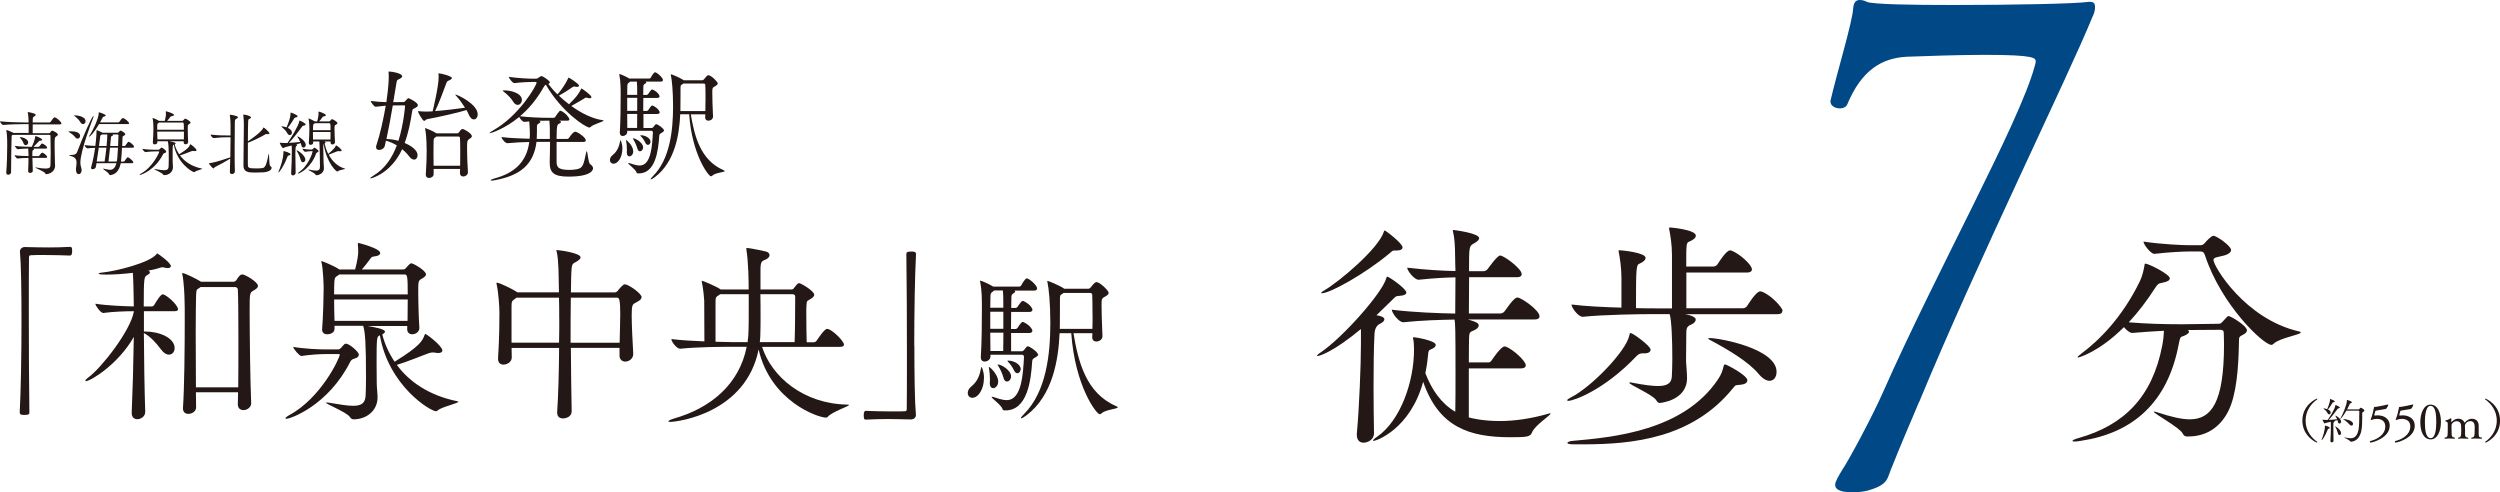 <?xml version="1.0" encoding="UTF-8"?>
<svg id="_レイヤー_2" data-name="レイヤー 2" xmlns="http://www.w3.org/2000/svg" viewBox="0 0 439.81 86.61">
  <defs>
    <style>
      .cls-1 {
        fill: #004986;
      }

      .cls-2 {
        fill: #231815;
      }
    </style>
  </defs>
  <g id="_レイヤー_1-2" data-name="レイヤー 1">
    <g>
      <g>
        <path class="cls-2" d="M407.67,77.79s-.03.07-.08.07c-.08,0-2.55-1.08-2.55-3.87s2.49-3.87,2.57-3.87c.04,0,.07.04.07.07,0,.04-.02.07-.06.09-.87.63-2.01,1.82-2.01,3.71s1.13,3.09,2.01,3.71c.04.03.05.05.05.08Z"/>
        <path class="cls-2" d="M409.88,75.26c0,.06-.06.11-.2.15-.13.02-.15.07-.19.19-.46,1.2-.98,1.85-1.07,1.85,0,0-.02,0-.02-.02,0-.03,0-.06.03-.11.16-.34.58-1.5.58-2.36,0-.08.02-.08.02-.08.11,0,.84.22.84.39ZM411.86,74.15c0,.21-.14.36-.29.36-.13,0-.25-.1-.29-.35-.02-.09-.03-.18-.06-.26-.15.05-.36.11-.59.17.05.02.08.05.08.08,0,.04-.03.08-.1.11-.12.07-.12.08-.12.82,0,.68.02,1.72.03,2.43v.02c0,.18-.18.29-.33.29-.11,0-.21-.07-.21-.24v-.04c.06-.91.08-1.82.08-2.72,0-.21,0-.44-.02-.62l-.86.2c-.08.02-.14.1-.2.1-.1,0-.4-.56-.4-.64,0,0,0-.02.02-.02.02,0,.04,0,.06,0,.2.02.43.04.6.04h.23c.19-.26,1.24-1.79,1.36-2.56,0-.07.02-.08.03-.08.07,0,.76.33.76.46,0,.06-.07.12-.24.14-.08,0-.14.05-.19.13-.46.62-1.09,1.46-1.53,1.9.49-.02,1.09-.07,1.48-.12-.08-.2-.19-.38-.28-.51-.03-.05-.05-.09-.05-.1,0-.02,0-.02.02-.02.16,0,1,.54,1,1.03ZM410.75,70.62c0,.05-.07.11-.23.14-.1.02-.14.04-.19.13-.19.33-.53.84-.78,1.16.4.18.47.37.47.54s-.13.31-.26.31c-.1,0-.22-.07-.3-.24-.18-.34-.43-.55-.64-.71-.06-.04-.08-.07-.08-.09,0,0,.02-.02.04-.02.1,0,.38.04.63.15.45-1.12.49-1.46.49-1.65v-.12s0-.04.02-.04c0,0,.83.28.83.44ZM411.86,76.17c0,.21-.14.37-.28.37-.11,0-.23-.09-.28-.31-.1-.4-.28-.86-.47-1.14-.04-.06-.06-.09-.06-.11h0c.09-.01,1.07.61,1.07,1.2ZM415.96,72.22c0,.07-.06.16-.2.23-.16.09-.19.11-.19.35v.53c0,.82-.02,1.62-.11,2.21-.22,1.48-1.01,2.12-1.86,2.17-.04,0-.11,0-.14-.07-.07-.19-1.1-.66-1.1-.72,0,0,0,0,.02,0,.02,0,.04,0,.08.02.38.09.73.16,1.04.16.69,0,1.21-.35,1.44-1.6.09-.53.12-1.46.12-3.11,0-.12-.07-.14-.13-.14h-2.15c-.57,1.03-1.01,1.46-1.08,1.46,0,0,0,0,0-.02,0-.02.03-.09.1-.2.25-.4,1.08-2.23,1.08-3.04,0-.09,0-.09.02-.09.09,0,.85.25.85.41,0,.07-.07.14-.22.18-.12.03-.13.06-.17.16-.11.24-.26.57-.45.91h2.01c.09,0,.12-.04.14-.07.13-.17.21-.23.24-.23.1,0,.66.31.66.51ZM413.95,74.59c0,.17-.11.29-.27.29-.11,0-.25-.07-.38-.23-.24-.29-.66-.63-.98-.85-.08-.06-.13-.08-.13-.09,0,0,0,0,.03,0,.25,0,1.74.21,1.74.88Z"/>
        <path class="cls-2" d="M420.4,74.92c0,2.12-3.04,2.94-3.35,2.94-.08,0-.14-.07-.14-.15,0-.06.03-.11.1-.13.99-.23,2.62-.98,2.62-2.57,0-.83-.56-1.32-1.49-1.32-.21,0-.37.03-.67.09-.12.02-.12.1-.29.1-.12,0-.13-.04-.13-.07,0-.04.03-.09.05-.14.25-.58.44-1.42.53-1.95,0-.05,0-.13.12-.13h.04c.29,0,2.04-.35,2.18-.41.03-.02.07-.02.1-.02.04,0,.08.02.08.07,0,.18-.28.57-.31.62-.06.07-.15.1-.2.11-.19.04-.52.09-.83.14-.26.04-.6.09-.78.13-.08.02-.15.04-.17.13-.06.2-.12.46-.17.64,0,.02,0,.04,0,.04,0,.04.03.06.08.06.03,0,.04,0,.06,0,.14-.02.3-.03.46-.03.99,0,2.12.49,2.12,1.85Z"/>
        <path class="cls-2" d="M424.81,74.92c0,2.12-3.04,2.94-3.35,2.94-.09,0-.15-.07-.15-.15,0-.06.03-.11.1-.13.99-.23,2.61-.98,2.62-2.57,0-.83-.56-1.32-1.49-1.32-.21,0-.37.03-.67.09-.12.02-.12.1-.29.1-.12,0-.13-.04-.13-.07,0-.04.03-.09.05-.14.25-.58.44-1.42.53-1.95,0-.05,0-.13.12-.13h.04c.29,0,2.04-.35,2.18-.41.03-.02.07-.02.1-.02.04,0,.08.02.08.07,0,.18-.28.57-.31.62-.06.07-.15.1-.2.11-.19.04-.52.09-.83.14-.26.04-.6.09-.78.13-.08.02-.15.04-.17.13-.06.2-.12.46-.17.64,0,.02,0,.04,0,.04,0,.04.03.06.08.06.03,0,.04,0,.06,0,.14-.02.3-.03.46-.03.99,0,2.12.49,2.12,1.85Z"/>
        <path class="cls-2" d="M427.63,77.3c-1.31,0-1.84-1.44-1.84-3.04s.64-3.08,1.79-3.08c1.26,0,1.84,1.45,1.84,3.04s-.61,3.08-1.79,3.08ZM427.58,71.4c-.75,0-.98,1.44-.98,2.85s.15,2.83,1.03,2.83c.77,0,.97-1.48.97-2.84s-.14-2.84-1.02-2.84Z"/>
        <path class="cls-2" d="M436.62,77.1c0,.05-.03.09-.08.09,0,0-.52-.04-1.03-.04-.25,0-.5,0-.68.04h-.02s-.06-.04-.06-.09c0-.04.02-.09.06-.13.51-.06.55-.1.55-1.75,0-.35,0-1.13-.75-1.13-.58,0-.91.42-.97.72,0,.29.02.59.02.87v.19c0,.08,0,.23,0,.37,0,.48.02.7.51.74.04.03.06.08.06.12,0,.05-.02.09-.07.09,0,0-.5-.04-.99-.04-.25,0-.48,0-.66.04h-.02s-.07-.04-.07-.08c0-.04.03-.1.07-.13.42-.06.5-.14.5-1.32,0-.26,0-.59-.02-.76-.03-.58-.41-.8-.75-.8-.59,0-.91.43-.94.66,0,.09,0,.22,0,.36,0,.31,0,.67.02.8,0,.13,0,.21,0,.28,0,.53.04.72.53.78.03.03.05.08.05.12,0,.05-.03.09-.07.09,0,0-.45-.05-.95-.05-.25,0-.51.02-.73.05h-.02s-.06-.04-.06-.09c0-.04.02-.09.06-.13.47-.06.51-.08.51-1.58,0-.19,0-.4,0-.57,0-.46.03-.58-.37-.69-.03,0-.05-.05-.05-.09,0-.04.02-.09.05-.09.36-.06.65-.24.86-.34.02-.01.04-.02.06-.02.05,0,.08.04.08.12l-.02.49s.02.06.04.06c0,0,.02,0,.03-.01.5-.57.99-.59,1.17-.59.47,0,.87.21,1.06.62.03.04.03.07.06.07,0,0,.03,0,.05-.04.24-.29.68-.64,1.2-.64.7,0,1.22.4,1.22,1.22v.96c0,.11,0,.27,0,.41,0,.52.03.68.52.71.04.04.06.08.06.13Z"/>
        <path class="cls-2" d="M437.26,77.86s-.08-.04-.08-.07c0-.03.02-.05.05-.08.87-.62,2.01-1.83,2.01-3.71s-1.13-3.08-2.01-3.71c-.04-.02-.06-.06-.06-.09,0-.03.03-.07.08-.07.08,0,2.57,1.07,2.57,3.87s-2.47,3.87-2.55,3.87Z"/>
      </g>
      <g>
        <g>
          <path class="cls-2" d="M10.81,21.73c0,.07-.06.15-.27.15h-4.78c0,.56-.01,1.22-.01,1.55h2.9c.06,0,.14-.04.17-.1.2-.31.28-.35.36-.35.09,0,1,.38,1,.7,0,.15-.18.26-.3.33-.27.18-.27.21-.27,1.75,0,.79.04,1.49.05,2.61,0,.22.03.53.03.78,0,1.12-1.12,1.49-1.54,1.49-.12,0-.15-.06-.22-.19-.16-.29-1.73-.89-1.73-.99,0,0,.01-.01.04-.01.03,0,.07.01.15.02.73.13,1.24.18,1.6.18.8,0,.88-.26.89-.59.03-.77.04-1.49.04-2.18,0-1.07-.02-2.07-.04-3.01,0-.04-.01-.14-.16-.14H2.22c-.18.1-.18.16-.18.42-.01.81-.09,3.61-.09,5.72v.44c0,.26-.27.43-.52.43-.17,0-.33-.1-.33-.35v-.05c.12-1.45.17-3.27.17-4.79,0-.35-.01-.68-.01-1,0-.27-.05-1.18-.15-1.59-.01-.02-.01-.05-.01-.06t.03-.03s.36.06,1.27.52h2.64v-1.55h-.83c-.69,0-2.53.03-3.63.14h-.01c-.22,0-.57-.48-.57-.64,1.27.15,3.54.2,4.25.2h.78v-.06c-.01-.49-.04-1.24-.14-1.65-.01-.04-.01-.07-.01-.09,0-.01,0-.02.02-.02.1,0,1.39.2,1.39.48,0,.09-.09.17-.23.26-.26.16-.27.15-.3.53,0,.06-.01.27-.01.55h2.95c.09,0,.17-.05.21-.11.11-.17.52-.79.71-.79.02,0,.05,0,.07.01.37.13,1.11.81,1.11,1.05ZM8.3,27.61c0,.09-.06.16-.23.16h-2.37c.01.78.04,1.76.07,2.27h0c0,.32-.35.38-.47.38-.18,0-.35-.1-.35-.32v-.02c.05-.88.06-1.69.06-2.3-.59.01-1.51.04-1.94.11h-.01c-.14,0-.49-.46-.49-.59.54.11,1.74.15,2.44.16v-.39c0-.15-.01-.57-.04-.93-.58.01-1.43.04-1.85.11h-.01c-.14,0-.49-.46-.49-.59.71.14,2.49.17,2.87.17h.09c.27-.51.49-1.08.62-1.76.01-.1.01-.13.04-.13.03,0,.05.01.09.02.15.02,1.09.41,1.09.63,0,.1-.12.16-.39.17-.14,0-.16.09-.28.2-.14.13-.6.64-.86.88h.89s.12-.04.16-.1c.21-.29.38-.49.48-.49.02,0,.05,0,.06.01.35.15.81.51.81.71,0,.09-.06.17-.25.17h-2.12s.07.05.07.1c0,.04-.03.07-.09.11-.21.11-.21.13-.21,1.12h1.09s.11-.04.15-.1c.05-.07.36-.52.5-.52.03,0,.05,0,.06.01.38.16.81.58.81.75ZM4.96,25.06c0,.28-.21.48-.43.48-.16,0-.33-.11-.42-.4-.1-.31-.37-.67-.57-.9-.05-.06-.07-.1-.07-.11s0-.01.03-.01c.49,0,1.47.35,1.47.95Z"/>
          <path class="cls-2" d="M14.09,23.9c0,.27-.2.49-.43.49-.14,0-.3-.07-.43-.26-.21-.28-.69-.66-1.05-.86-.1-.06-.15-.09-.15-.11,0-.06.49-.06.52-.06.68,0,1.54.19,1.54.8ZM14.14,28.62c0,.27.04.55.12.78.07.2.1.38.1.54,0,.44-.26.7-.51.7s-.49-.24-.49-.84v-.14c.03-.33.11-.71.11-1.06,0-.51-.19-.95-1-1.15-.21-.05-.3-.1-.3-.13,0-.04.11-.06.3-.06.49,0,.91-.04,1.11-.55.97-2.58,2.6-6.29,2.85-6.29.03,0,.03.02.03.05,0,.05-.03.15-.06.25-.16.41-2.26,5.77-2.26,7.9ZM15.06,21.32c0,.28-.21.51-.46.51-.16,0-.33-.1-.48-.36-.17-.31-.58-.74-.95-1.01-.1-.07-.15-.11-.15-.13,0-.03.06-.03.2-.03.73,0,1.84.33,1.84,1.02ZM23.56,25.84c0,.07-.05.15-.24.15h-1.86c-.04.89-.1,1.74-.17,2.37,0,.03-.01.05-.01.07h.48s.12-.04.16-.1c.14-.21.28-.43.46-.62.02-.02.06-.04.09-.04.04,0,.06.01.09.01.22.1.89.63.89.88,0,.07-.05.15-.24.15h-1.97c-.26,1.37-.95,2-1.85,2.1h-.02c-.06,0-.12-.02-.15-.1-.11-.38-1.08-.9-1.08-1.01,0-.02.01-.03.05-.03.01,0,.04.01.07.01.38.06.77.19,1.11.19.46,0,.85-.24,1.11-1.16h-3.5l-.12.68c-.04.22-.33.38-.57.38-.15,0-.27-.07-.27-.23,0-.04,0-.07.01-.11.32-1.13.54-2.25.7-3.42-.43.01-.9.04-1.33.09h-.01c-.18,0-.52-.42-.52-.57.57.07,1.28.11,1.9.14.21-1.61.21-2.52.21-2.58v-.07c0-.12.03-.12.04-.12s.05.01.09.02c.18.06.65.31.91.41.02.01.05.01.06.02h2.59c.14,0,.16-.05.21-.1.26-.28.28-.28.31-.28.17,0,.85.42.85.64,0,.1-.11.2-.32.31-.16.07-.17.12-.17.33-.01.47-.02.96-.05,1.44h.41s.12-.02.16-.09c.12-.2.28-.43.46-.62.03-.02.06-.04.09-.04.04,0,.06.02.09.02.37.16.89.68.89.88ZM22.72,21.67c0,.09-.06.16-.27.16h-5.02c-.83,1.43-1.58,2.21-1.75,2.21-.01,0-.03-.01-.03-.02,0-.04.05-.13.17-.28.39-.56,1.55-2.86,1.55-3.87,0-.12.02-.12.02-.12.12,0,1.21.36,1.21.57,0,.07-.1.15-.33.2-.18.04-.17.1-.25.23-.11.21-.25.48-.42.78h3.23s.14-.04.17-.1c.36-.51.47-.65.62-.65.3,0,1.09.68,1.09.91ZM17.38,25.98c-.11.77-.24,1.64-.37,2.44h1.39c.1-.59.22-1.54.32-2.44h-1.34ZM17.98,23.66s-.04.01-.06.02c-.26.1-.26.07-.32.55-.04.33-.1.85-.18,1.46h1.33c.12-1.19.12-1.74.12-1.85v-.18h-.89ZM19.36,25.98c-.09.82-.17,1.63-.28,2.44h1.45c.09-.35.12-.55.23-2.44h-1.41ZM20.86,23.83c0-.15-.1-.17-.2-.17h-.84s.07.06.07.1c0,.04-.04.09-.14.13-.22.11-.21.07-.25.48l-.12,1.32h1.39c.04-.71.05-1.39.07-1.84v-.02Z"/>
          <path class="cls-2" d="M29.23,26.68c0,.1-.09.17-.16.21-.1.05-.3.05-.39.26-1.41,2.77-3.8,3.62-4.07,3.62-.04,0-.06-.01-.06-.04,0-.04.07-.1.22-.18,2.05-1.08,3.24-3.66,3.24-3.87,0-.02-.01-.04-.06-.04h-.83c-.36,0-1,.04-1.56.12-.12,0-.52-.47-.52-.58.71.12,1.66.16,2,.16h.9s.11-.06.16-.1c.06-.06.16-.2.21-.23.04-.03.07-.04.1-.04.22,0,.83.52.83.7ZM35.6,29.67c0,.11-1.07.33-1.33.57-.04.04-.06.05-.1.05-.37,0-3.03-1.63-3.59-4.84-.2.09-.21.1-.21,1.76,0,.54.01,1.09.01,1.33s.05.6.05.86c0,.86-.72,1.41-1.53,1.41-.1,0-.17-.05-.25-.16-.21-.29-1.52-.81-1.52-.9,0-.01.01-.01.05-.01.02,0,.07,0,.15.01.67.11,1.17.2,1.54.2.52,0,.77-.17.79-.65.01-.22.03-.67.03-1.16,0-2.27-.06-2.84-.16-3.22-.01-.02-.02-.06-.02-.07h-1.83v.2c0,.3-.37.35-.46.35-.19,0-.33-.09-.33-.29v-.04c.06-.73.1-2.11.1-2.59,0-.15-.02-1.17-.14-1.65-.01-.04-.01-.06-.01-.07,0-.01,0-.02.01-.02.05,0,.83.32,1.11.52h.01s1.02.01,1.02.01c.16-.62.2-.96.2-1.12,0-.18-.01-.37-.02-.49v-.03s.01-.05.04-.05c.02,0,1.39.35,1.39.64,0,.11-.14.2-.41.22-.15.01-.18.09-.25.17-.17.23-.35.46-.52.65h2.64c.06,0,.11-.01.16-.07.26-.29.31-.32.36-.32.14,0,.94.47.94.7,0,.12-.15.21-.28.28-.21.12-.21.18-.21.78,0,.74.04,1.91.07,2.36h0c0,.22-.21.4-.46.4-.16,0-.32-.1-.32-.31v-.22h-2.53c.42.07,1.11.2,1.11.36,0,.06-.07.13-.17.17.15.6.42,1.2.79,1.75,1.61-1,1.77-1.33,1.91-1.7.01-.04.03-.07.05-.07.07,0,1.09.77,1.09,1.06,0,.1-.1.16-.27.16-.06,0-.12-.01-.2-.02-.06-.02-.11-.02-.16-.02-.07,0-.15.02-.28.06-.41.15-1.39.56-2,.73.79,1.08,2.05,1.95,3.85,2.32.06.01.09.02.09.04ZM32.16,21.56h-4.17s-.11.09-.2.13c-.14.07-.14.37-.14,1.13h4.7c0-1.16-.02-1.27-.2-1.27ZM27.66,23.15c0,.46.01.9.03,1.37h4.66c0-.42.01-.9.01-1.37h-4.7Z"/>
          <path class="cls-2" d="M41.31,21.47c-.01.78-.03,2.93-.03,4.99,0,1.43.01,2.82.04,3.7h0c0,.35-.35.46-.52.46-.2,0-.36-.11-.36-.37v-.04c.03-.63.05-1.43.06-2.3-.92.56-1.87,1.08-2.66,1.47-.14.06-.17.25-.28.25-.17,0-.8-.79-.8-.89,0-.02.04-.02.11-.04.96-.1,3.13-.84,3.65-1.02.03-1.19.04-2.47.04-3.53h-.53c-.68,0-1.37.02-2.4.14h-.03c-.22,0-.55-.42-.55-.62h0c1.23.16,2.33.16,3.03.16h.48v-1.81c0-.47-.04-1.32-.12-1.74-.01-.05-.01-.07-.01-.09s0-.01.01-.01c.12,0,1.42.18,1.42.44,0,.09-.09.16-.21.25-.27.17-.32.07-.33.59ZM47.77,29.57c0,.32-.49.68-1.48.75-.31.02-.94.04-1.46.04-1.15,0-2-.09-2-1.22v-.09c.02-1.43.06-6.07.07-7.15,0-.42-.03-1.12-.09-1.61,0-.04-.01-.07-.01-.09,0-.04.01-.05.05-.05.12,0,1.3.21,1.3.51,0,.09-.07.17-.23.24-.16.07-.24.04-.26.45-.03.27-.04,1.86-.05,3.51.58-.37,2.53-1.75,2.69-2.36.01-.05.01-.06.05-.06.18,0,1.05.83,1.05,1,0,.1-.07.16-.26.16-.05,0-.11,0-.17-.01-.05,0-.09-.01-.12-.01-.05,0-.1.01-.16.05-.73.44-2.13,1.13-3.08,1.49-.01,1.65-.01,3.3-.01,3.72.01.66.03.79,1.42.79.42,0,.89-.01,1.17-.06.6-.09.77-1.07,1.05-2.4.03-.1.04-.14.05-.14.09,0,.03,2.04.25,2.17.16.1.25.22.25.36Z"/>
          <path class="cls-2" d="M51.11,27.15c0,.08-.09.16-.3.21-.18.04-.21.11-.27.28-.67,1.75-1.43,2.7-1.55,2.7-.01,0-.02-.01-.02-.04,0-.04.01-.09.05-.16.23-.49.85-2.18.85-3.44,0-.12.03-.12.03-.12.16,0,1.22.32,1.22.57ZM53.8,25.45c0,.31-.21.51-.41.51-.27,0-.32-.16-.48-.79-.21.07-.49.15-.79.24.1.04.15.09.15.13,0,.05-.05.1-.15.16q-.16.07-.16,1.19c0,1,.03,2.5.05,3.51h0c0,.27-.25.46-.47.46-.17,0-.32-.11-.32-.36v-.05c.09-1.31.12-2.64.12-3.95,0-.31-.01-.64-.02-.9l-1.21.31c-.12.04-.2.15-.3.15-.18,0-.59-.8-.59-.92,0-.02,0-.03.02-.03.03,0,.05.01.09.01.28.03.62.04.85.04h.39c.69-.96,1.97-3.08,2.08-3.82.01-.1.03-.12.05-.12.11,0,1.07.46,1.07.68,0,.1-.1.17-.35.2-.12.01-.2.06-.28.18-.62.85-1.57,2.11-2.31,2.86.68-.04,1.44-.1,1.98-.17-.12-.32-.28-.59-.42-.8-.05-.07-.07-.12-.07-.15,0-.01.01-.02.03-.02.18,0,1.43.77,1.43,1.46ZM52.35,20.45c0,.09-.1.17-.33.21-.15.02-.2.06-.27.18-.26.47-.76,1.19-1.12,1.65.69.33.73.71.73.82,0,.26-.18.46-.38.46-.15,0-.32-.1-.45-.35-.26-.49-.63-.8-.92-1.04-.09-.06-.11-.11-.11-.13,0-.01.02-.03.06-.03.2,0,.64.1.86.19.42-1.04.7-1.83.7-2.48,0-.1,0-.13.04-.13.05,0,1.2.42,1.2.65ZM53.72,28.07c0,.28-.2.48-.41.48-.16,0-.33-.13-.41-.42-.15-.53-.39-1.13-.67-1.52-.05-.07-.07-.12-.07-.15,0,0,0-.01.01-.01.25,0,1.54.89,1.54,1.61ZM56.05,26.58c0,.11-.14.17-.21.22-.09.05-.17.07-.25.28-.89,2.41-2.79,3.44-3.16,3.44-.04,0-.05-.01-.05-.02,0-.04.05-.1.16-.17,1.73-1.12,2.45-3.51,2.45-3.66,0-.05-.02-.07-.07-.07h-.26c-.16,0-.53.04-.99.11-.12,0-.46-.44-.46-.55.58.11,1.09.15,1.38.15h.31s.1-.05.14-.1c.05-.06.2-.22.27-.22.14,0,.73.43.73.6ZM60.71,29.7c0,.1-.9.15-1.28.43-.05.04-.08.05-.12.05-.07,0-1.78-1.26-2.38-4.86-.06.07-.06.39-.06.73,0,.77.04,2.27.06,2.69.01.21.06.58.06.84v.03c0,.91-.97,1.22-1.3,1.22-.1,0-.14-.05-.21-.15-.18-.29-1.28-.75-1.28-.84,0-.01.01-.01.04-.01.04,0,.09.01.17.02.47.1.85.16,1.15.16.71,0,.73-.32.73-.86,0-.92-.06-4-.11-4.26h-1.09v.24c0,.21-.22.35-.44.35-.17,0-.32-.09-.32-.29v-.04c.07-.73.1-2.07.1-2.57,0-.15-.02-1.17-.14-1.65-.01-.04-.01-.06-.01-.07s0-.03.01-.03c.06,0,.78.32,1.09.52h.01s.41.01.41.01c.09-.29.24-.88.24-1.39,0-.1-.01-.2-.01-.27,0-.06.01-.07.04-.07.11,0,1.25.38,1.25.63,0,.11-.12.2-.38.22-.14.01-.17.09-.23.17-.18.26-.37.51-.56.71h1.74c.06,0,.11-.01.16-.07.24-.29.28-.32.38-.32.15,0,.94.47.94.7,0,.12-.16.21-.3.28-.2.1-.22.14-.22.73,0,.72.05,1.88.09,2.33h0c0,.22-.21.41-.46.41-.16,0-.32-.1-.32-.31v-.22h-1.11s.02.01.04.01c.12.04.19.1.19.16,0,.07-.06.13-.17.18h-.01c.15.63.35,1.26.64,1.83.11-.09,1.18-.93,1.34-1.44.01-.04.02-.06.04-.06.15,0,.99.69.99.91,0,.09-.09.13-.25.13-.05,0-.11,0-.18-.01-.06-.01-.12-.02-.17-.02-.06,0-.12.01-.18.04-.39.16-1.05.43-1.5.59.62,1.15,1.55,2.07,2.81,2.44.09.02.12.05.12.06ZM55.05,23.22c0,.44.01.88.02,1.33h3.07c.01-.41.01-.89.01-1.33h-3.11ZM57.96,21.67h-2.55l-.21.14c-.14.07-.14.57-.14,1.1h3.09c0-1.11,0-1.23-.2-1.23Z"/>
          <path class="cls-2" d="M73.51,18.53c0,.23-.3.36-.47.47-.19.13-.45.06-.53.57-.28,1.86-.66,3.8-1.32,5.58.62.26,2.27,1.06,2.27,2.17,0,.42-.26.76-.61.76-.28,0-.59-.19-.93-.64-.28-.38-.68-.8-1.17-1.19-1.97,4.27-5.43,5.14-5.54,5.14-.04,0-.06-.02-.06-.04,0-.06.17-.23.57-.47,1.95-1.17,3.25-3.05,4.09-5.3-.59-.36-1.25-.66-1.91-.83l-.21.93c-.11.44-.59.7-1,.7-.3,0-.53-.15-.53-.49,0-.07,0-.17.04-.28.66-1.95,1.25-4.62,1.66-7.02-.53.04-1.12.11-1.76.19h-.02c-.25,0-.85-.79-.85-1.02.93.13,1.91.19,2.74.21.42-2.8.42-4.24.42-4.5,0-.24,0-.47-.02-.64,0-.09-.02-.13-.02-.17,0-.06.02-.08.09-.08.55,0,2.31.32,2.31.83,0,.15-.15.34-.47.47-.49.21-.47.29-.57.93l-.53,3.16,1.85-.02c.11,0,.21-.11.3-.21.21-.24.4-.47.55-.47.02,0,1.64.72,1.64,1.25ZM71.26,18.7c0-.11-.04-.17-.17-.17l-1.99.02c-.34,1.99-.74,4.22-1.11,5.9.7.02,1.4.13,2.1.32.91-2.82,1.17-6.07,1.17-6.07ZM84.04,20.12c0,.51-.3.89-.68.89-.3,0-.62-.23-.87-.8-.11-.26-.25-.55-.42-.85-1.51.47-4.71,1.19-6.94,1.61-.23.04-.34.3-.51.3-.28,0-1.1-1.53-1.1-1.68,0-.02.02-.04.04-.04.04,0,.09.02.17.02.49.04,1,.06,1.36.06.27,0,.81-.02,1.02-.04.06-.24,1.06-4.37,1.06-6.03,0-.17-.02-.34-.02-.45,0-.09-.02-.13-.02-.17s.02-.04.06-.04c.38,0,2.31.49,2.31.83,0,.13-.15.27-.51.42-.3.13-.36.21-.45.44-.42,1.08-1.23,3.4-1.99,4.95,1.91-.15,3.8-.38,5.26-.59-.47-.74-1.02-1.51-1.53-2.06-.15-.15-.21-.23-.21-.26h.02c.36,0,3.95,1.68,3.95,3.48ZM83.02,23.94c0,.24-.26.38-.45.51-.4.26-.4.42-.4,1.85,0,1.08.06,2.49.15,3.97v.06c0,.49-.53.72-.81.72-.32,0-.59-.19-.59-.61v-.02l.02-.7h-4.65v.91c0,.42-.42.68-.81.68-.3,0-.57-.17-.57-.55v-.07c.13-1.86.15-3.16.15-4.11,0-2.42-.19-3.54-.26-3.86,0-.07-.02-.11-.02-.13,0-.04.02-.06.04-.06.04,0,1.42.53,1.93.91l.04.02h3.67c.11,0,.21-.06.28-.17.34-.53.53-.6.61-.6.3,0,1.66.79,1.66,1.25ZM80.96,26.34c0-.83,0-1.53-.04-2.06,0-.06-.02-.26-.27-.26h-3.88l-.13.11c-.32.23-.34.17-.36.8-.02.7-.02,1.3-.02,1.89,0,.79,0,1.53.02,2.34h4.67c.02-1.06.02-2.01.02-2.82Z"/>
          <path class="cls-2" d="M106.16,21.23c0,.19-1.78.62-2.25,1.1-.06.07-.15.11-.21.11-.64,0-4.9-2.74-7.66-7.53-.19.09-.25.17-.4.42-1.25,2.23-2.7,3.89-4.16,5.12,1.48.19,3.65.27,4.63.27h1.32c.11,0,.19-.06.26-.17.21-.34.49-.72.74-1,.04-.04.09-.06.15-.06.04,0,.08.02.13.02.76.34,1.46,1.19,1.46,1.49,0,.11-.08.23-.38.23h-1.4c.21.06.3.15.3.24,0,.11-.11.19-.32.29-.32.15-.45.21-.45,2.68h1.85c.13,0,.28-.09.34-.19.27-.45.8-1.08,1.06-1.08.06,0,.11.02.15.02.68.23,1.74,1.08,1.74,1.5,0,.15-.11.28-.47.28h-4.67v3.35c0,.91.06,1.57,2.21,1.57.38,0,.81-.02,1.3-.11,1.15-.19,1.23-.81,1.68-2.91.04-.19.08-.27.11-.27.17,0,.23,2.04.62,2.29.32.21.49.47.49.72,0,.13-.02,1.46-4.31,1.46-2.46,0-3.31-.62-3.31-2.4v-.15c.02-1.17.06-2.46.06-3.56h-2.38c-.51,3.99-2.87,5.9-7.22,6.72-.3.07-.53.09-.66.09s-.19-.02-.19-.06c0-.09.26-.21.68-.32,3.35-.91,5.63-2.76,6.11-6.41-1.17.02-2.61.09-3.84.21h-.02c-.38,0-1.02-.8-1.02-1.08,1.49.19,3.48.26,4.95.3.02-.26.04-.49.04-.76s-.04-1.61-.11-2.29c-.34.02-.61.06-.85.08h-.02c-.3,0-.76-.55-.89-.87-2.55,2.1-4.99,2.86-5.14,2.86-.04,0-.06,0-.06-.04,0-.07.19-.21.55-.42,4.65-2.59,7.7-7.96,7.7-8.43,0-.08-.06-.13-.21-.13h-.51c-.61,0-1.99.06-3.18.21h-.02c-.3,0-.96-.85-.96-1.1,1.55.23,3.48.32,4.12.32h.68c.13,0,.27-.06.38-.15.21-.13.47-.32.57-.32.17,0,1.46.8,1.46,1.12,0,.11-.08.19-.27.28.42.55.95,1.19,1.61,1.83.21-.21,1.14-1.28,1.85-2.76.04-.13.06-.19.11-.19.11,0,1.83,1.08,1.83,1.42,0,.13-.11.21-.36.21-.08,0-.21-.02-.34-.04-.06-.02-.13-.02-.17-.02-.17,0-.23.09-.4.19-.59.42-1.25.85-2.27,1.42.53.51,1.15,1.02,1.78,1.51,1.23-1.19,1.61-1.7,2.08-2.59.06-.13.06-.19.11-.19.11,0,1.76,1.19,1.76,1.53,0,.11-.11.19-.32.19-.11,0-.26-.02-.4-.07-.11-.02-.17-.04-.23-.04-.13,0-.17.06-.34.17-.53.32-1.34.8-2.25,1.3,1.7,1.23,3.63,2.23,5.5,2.5.13.02.19.04.19.08ZM91.81,17.6c0,.47-.34.85-.74.85-.27,0-.57-.17-.81-.59-.3-.53-.98-1.23-1.59-1.68-.15-.13-.23-.19-.23-.24s.11-.04.32-.04c1.19,0,3.06.53,3.06,1.7ZM96.73,23.16c0-.55,0-1.08-.08-1.93h-.62c-.32,0-.74,0-1.21.02.17.04.26.11.26.19s-.11.19-.3.3c-.25.15-.32.15-.32.66v.79c0,.44-.02.87-.04,1.25h2.31v-1.28Z"/>
          <path class="cls-2" d="M109.49,26.15c0,1.43-.72,2.65-1.57,2.65-.36,0-.62-.27-.62-.64,0-.27.13-.62.49-.89.85-.68,1.15-1.59,1.3-2.44.02-.13.04-.17.08-.17,0,0,.32.51.32,1.48ZM116.81,22.93c0,.17-.17.32-.53.51-.21.11-.28.24-.3.45-.17,2.63-.66,6.62-3.61,6.62h-.11c-.11,0-.23-.02-.27-.15-.15-.57-1.49-1.46-1.49-1.66,0-.02.02-.02.06-.02s.09,0,.17.02c.53.15,1.19.42,1.8.42,2.04,0,2.21-3.54,2.33-5.83,0-.17-.13-.28-.25-.28h-4.27v.24c0,.4-.42.68-.79.68-.27,0-.51-.17-.51-.55v-.06c.13-2.04.15-4.92.15-6.54,0-1.27,0-2.44-.23-3.59-.02-.06-.02-.11-.02-.13,0-.04.02-.04.02-.04.19,0,1.27.49,1.76.8h3.54s.19-.06.23-.17c.17-.34.57-.93.72-.93.06,0,.11,0,.15.02.55.26,1.27,1,1.27,1.32,0,.15-.09.3-.38.3h-2.67c.06.04.11.08.11.13,0,.09-.09.17-.21.24q-.3.15-.3.49c0,.42-.02.93-.02,1.48h.62s.19-.06.26-.17c.02-.04.49-.79.68-.79.04,0,.08.02.11.02,1.04.49,1.21,1.13,1.21,1.15,0,.15-.11.32-.4.32h-2.46c0,.72-.02,1.51-.02,2.29h.64s.19-.06.26-.17c.02-.04.49-.79.68-.79.04,0,.08.02.11.02,1.04.49,1.21,1.13,1.21,1.15,0,.15-.11.32-.4.32h-2.46v2.47h1.38c.21,0,.28-.09.36-.17.19-.21.21-.29.36-.44.04-.04.08-.06.15-.06.3,0,1.38.8,1.38,1.1ZM111.4,26.64c0,.59-.42.87-.66.87-.26,0-.47-.19-.47-.66v-.13c0-.08.02-.21.02-.36,0-.49-.06-1.19-.13-1.53-.02-.06-.02-.11-.02-.15t.02-.04c.13,0,1.21,1.02,1.23,1.91v.09ZM112.04,14.35h-1.17l-.15.13c-.32.24-.36.24-.36.85,0,.4-.02.87-.02,1.36h1.76c0-.76,0-1.78-.06-2.33ZM112.1,17.21h-1.76v2.29h1.76v-2.29ZM110.34,20.04c0,.83.02,1.66.02,2.47h1.72c0-.66.02-1.55.02-2.47h-1.76ZM113.14,25.92c0,.4-.28.7-.55.7-.19,0-.38-.15-.47-.51-.13-.51-.47-1.23-.72-1.61-.06-.09-.08-.13-.08-.15s.02-.02.04-.02c.49,0,1.78.79,1.78,1.59ZM114.44,24.94c0,.3-.21.55-.45.55-.17,0-.34-.13-.47-.4-.15-.34-.49-.85-.81-1.15-.04-.04-.06-.08-.06-.11,0-.04.04-.04.11-.04.72,0,1.68.49,1.68,1.15ZM127.51,30.08c0,.23-1.66.29-2.17.8-.08.09-.17.13-.28.13-.4,0-3.31-3.74-3.82-10.91h-1.57c-.17,3.63-.93,8.38-4.46,11.06-.34.26-.61.4-.72.4-.02,0-.04-.02-.04-.04,0-.06.13-.23.42-.53,3.01-3.01,3.54-8.11,3.54-12.29,0-2.67-.21-4.67-.38-5.43-.02-.09-.02-.13-.02-.15,0-.04,0-.06.02-.06.11,0,1.57.59,2.17,1l.08.06h3.27c.11,0,.23-.09.32-.19.26-.34.53-.7.76-.7.45,0,1.64,1.15,1.64,1.44,0,.19-.17.34-.45.49-.47.26-.51.3-.51,1.06s.04,2.7.13,4.27v.02c0,.45-.42.72-.83.72-.3,0-.55-.17-.55-.57v-.04c0-.17.02-.34.02-.51h-2.55c.64,3.76,1.66,8.06,5.77,9.83.13.06.19.11.19.15ZM124.12,17.71c0-1.32-.02-2.49-.04-2.74,0-.15-.06-.27-.3-.27h-3.57l-.17.13c-.32.21-.32.11-.32,1.02v.8c0,2.32-.02,2.76-.02,2.89h4.39c.02-.6.02-1.23.02-1.83Z"/>
        </g>
        <g>
          <path class="cls-2" d="M12.3,44.96c-.88-.04-2.85-.1-4.69-.1-.75,0-1.5,0-2.14.04-.31,0-.37.13-.37.44-.03,1.8-.03,5.44-.03,9.62,0,5.91.03,12.95.1,17.53,0,.31-.03.51-.85.51-.54,0-.85-.03-.85-.48.2-3.7.31-10.16.31-16.07,0-5.2-.07-9.99-.27-12.17v-.07c0-.44.41-.75.85-.75,1.7.04,2.96.07,4.18.07s2.38-.03,3.81-.1c.07,0,.24.04.27.17.07.13.07.34.07.58,0,.17,0,.78-.37.78Z"/>
          <path class="cls-2" d="M31.34,54.38c0,.2-.17.37-.65.37h-5.37v3.57h.2c2.58,0,5.2,1.15,5.2,2.92,0,.65-.41,1.15-.99,1.15-.44,0-.95-.27-1.43-.95-.81-1.09-1.84-2.24-2.99-2.85.03,4.49.1,9.68.24,13.87v.03c0,.75-.75,1.26-1.39,1.26-.51,0-.99-.31-.99-1.09v-.07c.17-3.84.31-8.9.37-13.32-2.72,4.82-7.61,7.78-8.43,7.78-.07,0-.1-.03-.1-.07,0-.1.17-.31.54-.58,2.38-1.77,7.34-8.16,7.99-11.52v-.13c-1.39,0-3.6.07-5.37.31h-.03c-.41,0-1.36-1.26-1.36-1.63,2.11.34,5.1.44,6.76.48,0-.68-.03-1.29-.03-1.83-.03-.71-.03-2.75-.14-4.08-1.63.2-3.36.31-4.72.31-.78,0-1.29-.04-1.29-.17,0-.07.24-.17.71-.2,2.51-.27,8.12-1.7,9.41-3.16.1-.1.1-.2.17-.2.1,0,2.41,1.63,2.41,2.24,0,.2-.2.34-.54.34-.14,0-.3,0-.48-.07-.17-.04-.31-.07-.41-.07-.17,0-.34.04-.51.1-.48.17-1.19.34-2.01.48.17.1.27.2.27.31,0,.17-.17.31-.51.51-.51.27-.58.44-.58,5.5h1.43c.1,0,.31-.1.41-.27.3-.51,1.12-1.87,1.49-1.87.58,0,2.69,1.84,2.69,2.62ZM45.38,50.3c0,.37-.44.61-.78.82-.68.37-.68.48-.68,3.56,0,4.18.1,12.34.27,16.21v.07c0,.64-.65,1.19-1.36,1.19-.51,0-.99-.31-.99-.99v-.04c0-.61.04-1.32.04-2.11h-7.41c0,1.02.03,1.94.03,2.65s-.71,1.15-1.36,1.15c-.51,0-.95-.27-.95-.95v-.1c.24-3.4.31-10.64.31-15.33,0-1.74,0-3.13-.04-3.81,0-.44-.1-3.02-.37-4.28-.04-.1-.04-.17-.04-.2,0-.07,0-.1.07-.1.41,0,2.69,1.15,3.19,1.49l.04.04h5.71c.17,0,.37-.1.51-.27.44-.71.71-1.02,1.09-1.02.44,0,2.72,1.33,2.72,2.01ZM41.94,59.64c0-4.07-.03-7.75-.1-8.73,0-.1-.1-.41-.51-.41h-6.05l-.17.13c-.54.38-.54.17-.61,1.33-.03.92-.07,3.53-.07,6.63s.04,6.69.04,9.55h7.44c.03-2.51.03-5.61.03-8.5Z"/>
          <path class="cls-2" d="M63.13,62.39c0,.27-.24.48-.44.58-.27.13-.82.13-1.09.71-3.87,7.65-10.47,9.99-11.21,9.99-.1,0-.17-.03-.17-.1,0-.1.2-.27.61-.51,5.64-2.99,8.94-10.09,8.94-10.67,0-.07-.03-.1-.17-.1h-2.28c-.99,0-2.75.1-4.31.34-.34,0-1.43-1.29-1.43-1.6,1.97.34,4.59.44,5.5.44h2.48c.14,0,.31-.17.44-.27.17-.17.44-.54.58-.64.1-.07.2-.1.27-.1.61,0,2.28,1.43,2.28,1.94ZM80.66,70.65c0,.31-2.96.92-3.67,1.56-.1.1-.17.14-.27.14-1.02,0-8.36-4.49-9.89-13.36-.54.24-.58.27-.58,4.86,0,1.5.03,2.99.03,3.67,0,.64.14,1.66.14,2.38,0,2.38-1.97,3.87-4.21,3.87-.27,0-.48-.13-.68-.44-.58-.82-4.18-2.25-4.18-2.48,0-.04.03-.04.14-.04.07,0,.2,0,.41.04,1.84.31,3.23.54,4.25.54,1.43,0,2.11-.48,2.17-1.8.03-.61.07-1.84.07-3.2,0-6.25-.17-7.82-.44-8.87-.03-.07-.07-.17-.07-.2h-5.03v.54c0,.82-1.02.95-1.26.95-.51,0-.92-.24-.92-.82v-.1c.17-2.01.27-5.81.27-7.14,0-.41-.07-3.23-.37-4.55-.04-.1-.04-.17-.04-.2s0-.07.04-.07c.14,0,2.28.88,3.06,1.43l.03.04h2.82c.44-1.7.54-2.65.54-3.09,0-.51-.03-1.02-.07-1.36v-.07c0-.1.04-.14.1-.14s3.84.95,3.84,1.77c0,.31-.37.55-1.12.61-.41.04-.51.24-.68.48-.48.65-.95,1.26-1.43,1.8h7.27c.17,0,.31-.04.44-.2.71-.82.85-.88.99-.88.37,0,2.58,1.29,2.58,1.94,0,.34-.41.58-.78.79-.58.34-.58.51-.58,2.14,0,2.04.1,5.27.2,6.49v.04c0,.58-.58,1.09-1.26,1.09-.44,0-.88-.27-.88-.85v-.61h-6.97c1.16.2,3.06.54,3.06.99,0,.17-.2.34-.48.48.41,1.66,1.16,3.3,2.17,4.82,4.45-2.75,4.89-3.67,5.27-4.69.04-.1.07-.2.14-.2.2,0,2.99,2.1,2.99,2.92,0,.27-.27.44-.75.44-.17,0-.34-.04-.54-.07-.17-.03-.3-.03-.44-.03-.2,0-.41.03-.78.17-1.12.41-3.84,1.53-5.5,2.01,2.17,2.96,5.64,5.37,10.6,6.39.17.04.24.07.24.1ZM71.18,48.29h-11.49c-.14.1-.3.24-.54.37-.37.2-.37,1.02-.37,3.13h12.95c0-3.2-.07-3.5-.54-3.5ZM58.78,52.68c0,1.26.03,2.48.07,3.77h12.85c0-1.16.03-2.48.03-3.77h-12.95Z"/>
          <path class="cls-2" d="M112.86,52.27c0,.41-.44.68-1.05.99-.51.27-.68.34-.68,2.17,0,1.7.14,4.42.27,6.76v.1c0,.81-.75,1.32-1.39,1.32-.54,0-1.02-.34-1.02-1.05v-1.36h-8.56c.03,3.84.07,7.82.14,11.11v.04c0,.99-1.02,1.26-1.53,1.26-.54,0-1.02-.27-1.02-1.02v-.13c.2-2.92.31-7.1.34-11.25h-8.36c0,.51.03,1.06.03,1.63v.04c0,.78-.78,1.26-1.46,1.26-.51,0-.95-.27-.95-1.02v-.13c.24-3.6.24-6.87.24-8.06,0-.95-.17-3.47-.48-4.86-.04-.13-.04-.2-.04-.24,0-.07,0-.1.04-.1.61,0,3.23,1.39,3.5,1.6l.14.1h7.31c0-.61-.03-1.16-.03-1.67-.03-.95,0-4.01-.37-5.5-.03-.14-.07-.2-.07-.24,0-.03.03-.03.07-.03.44,0,4.21.51,4.21,1.29,0,.24-.31.51-.78.78-.54.31-.75.27-.82,1.43-.07.82-.07,2.17-.1,3.95h7.71c.2,0,.41-.14.55-.31.03-.07.85-1.12,1.22-1.12.61,0,2.96,1.6,2.96,2.28ZM98.38,56.11c0-1.33,0-2.58-.04-3.74h-7.47l-.27.2c-.58.37-.61.54-.61,1.46v6.25h8.36c.04-1.43.04-2.82.04-4.18ZM109.12,55.46c0-2.89-.2-3.09-.58-3.09h-8.12c-.04,2.28-.04,5.03-.04,7.92h8.63c.03-1.84.1-3.47.1-4.82Z"/>
          <path class="cls-2" d="M149.37,71.23c0,.27-2.85,1.12-3.77,2.11-.1.1-.17.13-.31.13-1.32,0-9.72-2.82-11.83-11.99-2.24,11.18-14.17,12.74-15.56,12.74-.24,0-.31-.04-.31-.1,0-.1.37-.31.82-.44,6.69-1.87,11.66-6.12,12.95-12.67h-2.58c-1.84,0-6.12.03-9.11.34h-.03c-.61,0-1.53-1.26-1.53-1.7,1.66.2,3.81.34,5.81.41,0-1.7-.03-6.93-.03-7.14,0-.27-.14-1.97-.41-3.26-.03-.1-.03-.17-.03-.2q0-.07.03-.07c.17,0,2.45.95,3.26,1.5l.04.04h4.93c0-1.22-.03-4.79-.41-7.07v-.13c0-.07,0-.1.07-.1.71,0,3.47.64,3.47.64.37.14.54.37.54.61s-.17.51-.54.71c-.58.34-.99.13-1.05,1.53v3.81h5.44c.17,0,.27-.04.41-.2.54-.71.71-.92.95-.92.27,0,2.65,1.36,2.65,2.04,0,.38-.41.61-.75.82-.58.34-.54.24-.61,1.05-.03.24-.03.82-.03,1.53,0,1.56.03,3.87.07,4.96h1.26c.2,0,.41-.14.51-.31.24-.37,1.36-2.04,1.8-2.04.1,0,.17.03.24.03.99.37,2.75,2.17,2.75,2.75,0,.17-.14.38-.68.38h-13.73c1.67,5.23,7.24,10.02,14.99,10.16.24,0,.34.03.34.07ZM126.7,51.76l-.14.1c-.65.41-.65.44-.68,1.15v7.11c1.29.03,2.38.07,3.02.07h2.62c.1-.75.17-1.5.17-2.28.03-.82.03-2.34.03-4.04v-2.11h-5.03ZM139.48,51.76h-5.71c.03,1.22.03,2.55.03,3.74s0,2.28-.03,3.03c0,.58-.03,1.12-.1,1.66h6.12c.07-1.6.1-5.34.1-7.17v-.88c0-.13-.1-.37-.41-.37Z"/>
          <path class="cls-2" d="M160.86,60.8c0,5.2.07,9.99.27,12.17v.07c0,.44-.41.75-.85.75-1.66-.03-2.96-.07-4.18-.07s-2.38.04-3.81.1c-.07,0-.24-.04-.27-.17-.04-.14-.07-.34-.07-.58,0-.17,0-.79.37-.79.89.04,2.86.1,4.69.1.75,0,1.5,0,2.14-.03.31,0,.37-.14.37-.44.03-1.8.03-5.44.03-9.61,0-5.92-.03-12.95-.1-17.54,0-.31.03-.51.88-.51.51,0,.82.04.82.48-.2,3.71-.31,10.16-.31,16.08Z"/>
          <path class="cls-2" d="M173.1,66.52c0,1.86-.94,3.46-2.05,3.46-.47,0-.8-.36-.8-.83,0-.36.16-.8.64-1.17,1.11-.89,1.5-2.08,1.69-3.19.03-.17.05-.22.11-.22,0,0,.42.67.42,1.94ZM182.67,62.3c0,.22-.22.42-.69.67-.28.14-.36.3-.39.58-.22,3.44-.86,8.65-4.71,8.65h-.14c-.14,0-.31-.03-.36-.2-.19-.75-1.94-1.91-1.94-2.16,0-.03.03-.03.08-.03s.11,0,.22.03c.69.2,1.55.55,2.36.55,2.66,0,2.88-4.63,3.05-7.62,0-.22-.17-.36-.33-.36h-5.57v.31c0,.53-.56.89-1.03.89-.36,0-.67-.22-.67-.72v-.08c.17-2.66.19-6.43.19-8.54,0-1.66,0-3.19-.31-4.69-.03-.08-.03-.14-.03-.16,0-.05.03-.05.03-.05.25,0,1.66.64,2.3,1.05h4.63c.05,0,.25-.08.3-.22.22-.44.75-1.22.94-1.22.08,0,.14,0,.19.03.72.33,1.66,1.3,1.66,1.72,0,.2-.11.39-.5.39h-3.49c.08.05.14.11.14.16,0,.11-.11.22-.28.31q-.39.19-.39.64c0,.56-.03,1.22-.03,1.94h.8c.05,0,.25-.08.33-.22.03-.05.64-1.02.89-1.02.06,0,.11.03.14.03,1.36.64,1.58,1.47,1.58,1.5,0,.2-.14.42-.53.42h-3.22c0,.94-.03,1.97-.03,3h.83c.05,0,.25-.08.33-.22.03-.06.64-1.03.89-1.03.06,0,.11.03.14.03,1.36.64,1.58,1.47,1.58,1.5,0,.19-.14.42-.53.42h-3.22v3.22h1.8c.28,0,.36-.11.47-.22.25-.27.28-.38.47-.58.06-.05.11-.08.19-.08.39,0,1.8,1.05,1.8,1.44ZM175.6,67.15c0,.78-.56,1.14-.86,1.14-.33,0-.61-.25-.61-.86v-.17c0-.11.03-.27.03-.47,0-.64-.08-1.55-.17-1.99-.03-.08-.03-.14-.03-.2s0-.05.03-.05c.17,0,1.58,1.33,1.61,2.5v.11ZM176.43,51.1h-1.53l-.19.16c-.42.31-.47.31-.47,1.11,0,.53-.03,1.13-.03,1.77h2.3c0-1,0-2.33-.08-3.05ZM176.51,54.84h-2.3v3h2.3v-3ZM174.21,58.53c0,1.08.03,2.16.03,3.22h2.25c0-.86.03-2.03.03-3.22h-2.3ZM177.87,66.21c0,.53-.36.91-.72.91-.25,0-.5-.19-.61-.66-.17-.67-.61-1.61-.94-2.11-.08-.11-.11-.17-.11-.2s.03-.03.05-.03c.64,0,2.33,1.03,2.33,2.08ZM179.56,64.94c0,.39-.28.72-.58.72-.22,0-.44-.17-.61-.53-.19-.44-.64-1.11-1.05-1.5-.05-.05-.08-.11-.08-.14,0-.05.05-.05.14-.05.94,0,2.19.64,2.19,1.5ZM196.64,71.65c0,.31-2.16.39-2.83,1.06-.11.11-.22.16-.36.16-.53,0-4.32-4.88-4.99-14.25h-2.05c-.22,4.74-1.22,10.95-5.82,14.44-.44.33-.8.53-.94.53-.03,0-.05-.03-.05-.06,0-.08.16-.3.55-.69,3.94-3.94,4.63-10.59,4.63-16.05,0-3.49-.28-6.1-.5-7.1-.03-.11-.03-.17-.03-.2,0-.05,0-.08.03-.08.14,0,2.05.78,2.83,1.3l.11.08h4.27c.14,0,.31-.11.42-.25.33-.44.69-.91,1-.91.58,0,2.13,1.5,2.13,1.88,0,.25-.22.44-.58.64-.61.33-.67.39-.67,1.39s.05,3.52.16,5.57v.03c0,.58-.55.94-1.08.94-.39,0-.72-.22-.72-.75v-.05c0-.22.03-.44.03-.66h-3.33c.83,4.91,2.16,10.54,7.54,12.84.17.08.25.14.25.19ZM192.2,55.48c0-1.72-.03-3.25-.05-3.58,0-.2-.08-.36-.39-.36h-4.66l-.22.16c-.41.28-.41.14-.41,1.33v1.06c0,3.02-.03,3.6-.03,3.77h5.74c.03-.78.03-1.61.03-2.38Z"/>
        </g>
      </g>
      <g>
        <path class="cls-2" d="M247.42,51.46c0,.3-.38.55-1.32.6-.55,0-.64.17-1.15.68l-2.8,2.72c.26.04,1.4.21,1.4.72,0,.26-.3.55-.76.77q-.89.42-.98,1.74c-.13,2.34-.17,5.82-.17,9.21,0,3.05.04,6.11.08,8.23v.09c0,1.19-1.19,1.66-1.83,1.66s-1.19-.38-1.19-1.36v-.26c.42-4.42.72-12.22.72-15.66v-2.72c-4.75,3.95-7.22,4.75-7.64,4.75-.04,0-.08,0-.08-.04,0-.09.17-.3.64-.59,3.74-2.5,10.82-10.4,11.55-13.08.04-.17.08-.25.17-.25.3,0,3.35,2.12,3.35,2.8ZM246.74,43.52c0,.3-.3.55-1.02.55h-.38c-.34,0-.42.09-.85.47-4.41,3.69-10.53,7.05-11.93,7.05-.08,0-.13,0-.13-.04,0-.09.17-.26.55-.47,2.63-1.53,9.59-7.38,10.49-10.36.04-.13.04-.17.13-.17.17,0,3.14,2.25,3.14,2.97ZM272.71,72.72s.08,0,.08.04c0,.3-2.8,2.08-3.27,3.31-.3.77-.85.85-3.78.85-7.22,0-12.61-1.74-15.37-9.76-2.29,8.36-8.28,10.4-8.7,10.4-.08,0-.13,0-.13-.04,0-.09.21-.34.72-.68,4.12-2.84,6.5-9.68,6.5-15.32,0-.72-.04-1.49-.17-1.99v-.13c0-.08.04-.08.09-.08.34,0,3.9.59,3.9,1.36,0,.21-.17.51-.72.72-.59.26-.55.21-.68,1.49-.08.93-.25,1.87-.42,2.76,1.06,2.8,2.72,5.3,5.26,6.79.04-1.61.04-4.29.04-6.67,0-8.06-.04-8.79-.17-9.55-2.34.04-5.77.13-9,.47h-.04c-.77,0-2-1.65-2-2.21,3.69.47,8.45.64,11.16.68,0-1.87.04-4.42.04-6.37-1.74.04-3.65.13-6.45.42h-.04c-.77,0-2-1.61-2-2.12,3.23.38,6.2.55,8.49.59,0-.55-.04-1.02-.04-1.36-.04-1.1.04-3.82-.38-5.52-.04-.13-.04-.21-.04-.26,0-.04,0-.08.09-.08.13,0,4.54.55,4.54,1.44,0,.3-.38.64-.93.93-.85.47-.85.55-.85,4.88h2.55c.25,0,.59-.17.72-.38.09-.08,1.66-2.38,2.21-2.38.64,0,3.78,2.29,3.78,3.27,0,.29-.17.55-.89.55h-8.36c0,1.78-.04,3.91-.04,6.37h5.56c.26,0,.59-.17.72-.38,1.49-2.12,1.95-2.42,2.29-2.42.59,0,3.86,2.21,3.86,3.31,0,.29-.21.55-.89.55h-11.72c1.49.42,1.91.64,1.91,1.06,0,.29-.26.55-.64.76-.85.47-1.02.17-1.06,1.57,0,.42-.04,2.08-.04,4.16h3.48c.26,0,.42-.17.55-.38.26-.38,1.65-2.42,2.25-2.42.08,0,.17,0,.26.04,1.23.47,3.48,2.5,3.48,3.27,0,.29-.21.55-.89.55h-9.13v8.62c.25.09,2.38.64,5.43.64,2.8,0,5.69-.47,8.49-1.27.17-.04.3-.09.38-.09Z"/>
        <path class="cls-2" d="M290.38,61.52c0,.34-.34.64-1.02.64h-.42c-.42,0-.72.17-1.02.47-5.77,6.07-11.12,7.89-12.01,7.89-.13,0-.21-.04-.21-.09,0-.13.21-.29.72-.55,3.52-1.78,9.68-8.11,10.23-10.91.04-.21.04-.38.21-.38.38,0,3.52,2.25,3.52,2.93ZM307.4,66.91c0,.38-.34.68-1.15.77-.93.13-.81-.09-1.4.64-7.13,8.79-17.61,9.85-26.27,9.85h-1.78c-.81,0-1.06-.13-1.06-.26s.38-.29.81-.34c7.22-.64,19.57-1.74,25.68-10.82.64-.98.76-1.4,1.02-2.42.04-.13.08-.21.25-.21.26,0,3.91,1.91,3.91,2.8ZM313.55,54.73c0,.3-.21.55-.93.55h-16.13c1.78.34,1.83.81,1.83.93,0,.34-.3.64-.64.81-.81.34-1.02.55-1.02,1.61,0,.85-.04,2.72-.04,4.11v.93c.04.72.17,1.96.17,2.85,0,3.9-4.59,4.37-4.8,4.37-.3,0-.42-.17-.64-.51-.59-.93-4.71-2.72-4.71-3.02,0-.04.04-.09.13-.09.13,0,.3.04.55.09,1.83.34,3.27.55,4.33.55,1.61,0,2.38-.46,2.46-1.61.04-.77.09-1.91.09-3.14,0-3.31-.13-6.88-.47-7.9h-2.84c-2.38,0-8.66.09-12.44.47h-.04c-.76,0-1.95-1.61-1.95-2.16,2.38.3,5.77.47,8.79.55v-5.22c0-1.78-.26-3.44-.47-4.54-.04-.09-.04-.17-.04-.21,0-.09.04-.13.13-.13.26,0,4.63.38,4.63,1.36,0,.38-.51.77-1.1,1.02-.55.21-.59.8-.59,7.81,1.4.04,2.55.04,3.27.04h3.06v-9.38c0-1.78-.26-3.35-.47-4.46-.04-.09-.04-.17-.04-.26s.08-.13.21-.13c.08,0,4.5.38,4.5,1.44,0,.38-.47.77-1.1,1.02-.59.21-.59.3-.59,4.41h4.8c.3,0,.59-.21.72-.42.09-.13,1.49-2.42,2.17-2.42.09,0,.17,0,.26.04,1.32.47,3.61,2.46,3.61,3.31,0,.26-.21.55-.93.55h-10.61v6.28h9.98c.3,0,.59-.21.72-.42.17-.26,1.57-2.55,2.29-2.55.09,0,.17,0,.26.04,1.65.59,3.69,2.84,3.69,3.4ZM312.54,65.42c0,.89-.47,1.57-1.23,1.57-.55,0-1.19-.34-1.91-1.19-1.78-2.17-5.52-4.37-8.57-5.99-.17-.08-.3-.17-.3-.26,0-.04.08-.08.21-.08,1.83,0,11.8,1.87,11.8,5.94Z"/>
        <path class="cls-1" d="M337.59,70.76c-1.37,3.22-3.58,8.42-4.63,11.09-1.05,2.33-.53,3.33-4.32,4.44-.84.22-1.9.33-2.84.33-.53,0-.95-.11-1.37-.11-1.05-.22-1.58-.55-1.58-1.22,0-.55.53-1.44,1.26-2.66.95-1.33,5.27-9.32,7.16-13.64,9.48-21.41,23.91-47.25,26.65-57.23.1-.44.21-.66.21-.89,0-.66,0-1.22-8.95-1.22-4.84,0-10.53.22-13.69.33-4.42.22-8,2.33-10.53,8.43-.21.44-.74.66-1.26.66-.84,0-1.68-.44-1.68-1.22v-.11c1.16-4.99,3.9-13.98,4-16.3.1-1.11.53-1.44,1.16-1.44.42,0,.84.11,1.26.33,1.05.44,7.79.55,15.38.55,10,0,21.48-.22,23.59-.55h.32c.63,0,.84.33.84.89,0,.44-.11,1.11-.42,1.66-4.32,10.65-20.12,42.7-30.54,67.88Z"/>
        <path class="cls-2" d="M395.28,58.16c0,.25-.21.51-.81.8-.68.34-.55.47-.59,1.44-.08,4.33-.42,9.12-1.91,12.01-1.53,2.97-4.07,4.37-6.92,4.37h-.38c-.34,0-.55-.26-.68-.51-.42-.98-5.09-3.53-5.09-3.82,0-.04.04-.04.09-.04.08,0,.25.04.55.13,2.42.8,4.24,1.23,5.69,1.23,3.78,0,6.03-2.89,6.03-13.2,0-.64-.04-1.23-.04-1.83,0-.42-.04-.72-.64-.72l-5.69.04c.13.09.21.17.21.3,0,.26-.38.51-.89.72-.55.25-.64-.04-.93,1.53-1.95,10.27-8.11,15.58-17.19,16.94-.51.09-.89.13-1.11.13-.25,0-.38-.04-.38-.13,0-.13.51-.34,1.15-.51,7.89-2.25,12.9-7.17,14.64-16.26.21-1.02.26-1.91.3-2.59-1.7.09-3.61.21-5.56.38h-.04c-.42,0-1.02-.51-1.44-1.02-4.37,4.37-7.94,5.35-8.07,5.35-.04,0-.08-.04-.08-.04,0-.13.21-.3.64-.64,2.97-2.21,7.13-6.2,10.31-12.74.42-.85.68-1.99.81-2.76.04-.21,0-.34.17-.34.55,0,4.29,1.86,4.29,2.59,0,.34-.38.6-1.32.77-.68.13-.81.21-1.27.93-1.44,2.25-3.01,4.29-4.63,6.03,3.01.26,6.41.34,8.66.34h1.15l5.94-.08c.47,0,.55-.17.72-.34.81-.89.93-1.02,1.1-1.02.3,0,3.23,1.66,3.23,2.55ZM404.75,58.5c0,.38-3.78.98-4.75,1.96-.13.13-.26.21-.42.21-1.36,0-8.79-6.96-11.67-15.75-.17-.55-.42-.68-.85-.68h-1.78c-1.23,0-3.86.13-6.24.42h-.04c-.64,0-1.91-1.65-1.91-2.16,3.1.47,6.83.64,8.11.64h1.99c.21,0,.51-.17.68-.38.26-.34,1.15-1.28,1.53-1.28.55,0,3.1,1.78,3.1,2.5,0,.47-.59.81-1.27.98-1.15.3-1.83.3-1.83.77,0,1.1,5.52,10.36,14.98,12.56.26.04.38.13.38.21Z"/>
      </g>
    </g>
  </g>
</svg>